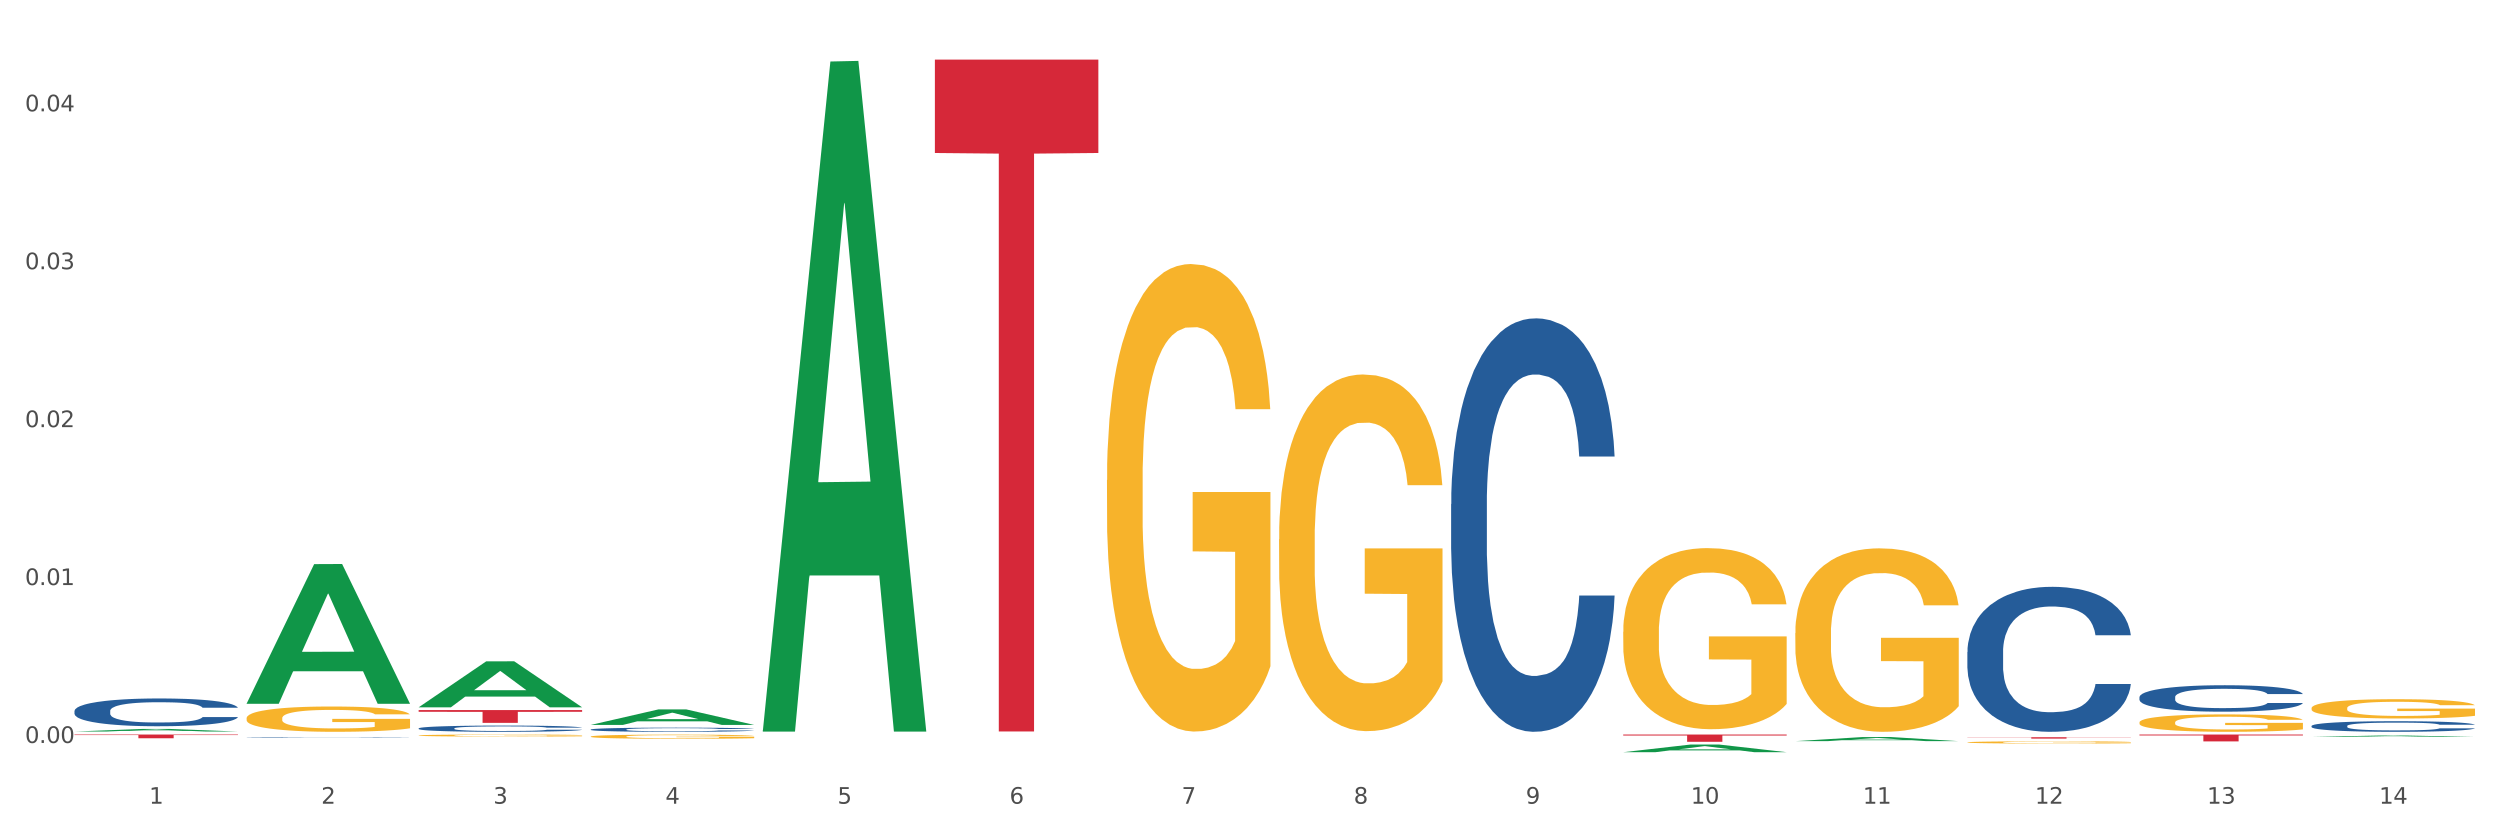 <?xml version="1.0" encoding="utf-8" standalone="no"?>
<!DOCTYPE svg PUBLIC "-//W3C//DTD SVG 1.1//EN"
  "http://www.w3.org/Graphics/SVG/1.1/DTD/svg11.dtd">
<svg xmlns:xlink="http://www.w3.org/1999/xlink" width="1080pt" height="360pt" viewBox="0 0 1080 360" xmlns="http://www.w3.org/2000/svg" version="1.1">
 <rect x="0" y="0" width="1080" height="360" fill="#333333" stroke="none"/>
 <defs>
  <style type="text/css">*{stroke-linejoin: round; stroke-linecap: butt}</style>
 </defs>
 <g id="figure_1">
  <g id="patch_1">
   <path d="M 0 360 
L 1080 360 
L 1080 0 
L 0 0 
z
" style="fill: #ffffff; stroke: #ffffff; stroke-linejoin: miter"/>
  </g>
  <g id="axes_1">
   <g id="matplotlib.axis_1">
    <g id="xtick_1">
     <g id="text_1">
      <!-- 1 -->
      <g style="fill: #4d4d4d" transform="translate(64.432 347.204) scale(0.096 -0.096)">
       <defs>
        <path id="DejaVuSans-31" d="M 794 531 
L 1825 531 
L 1825 4091 
L 703 3866 
L 703 4441 
L 1819 4666 
L 2450 4666 
L 2450 531 
L 3481 531 
L 3481 0 
L 794 0 
L 794 531 
z
" transform="scale(0.016)"/>
       </defs>
       <use xlink:href="#DejaVuSans-31"/>
      </g>
     </g>
    </g>
    <g id="xtick_2">
     <g id="text_2">
      <!-- 2 -->
      <g style="fill: #4d4d4d" transform="translate(138.771 347.204) scale(0.096 -0.096)">
       <defs>
        <path id="DejaVuSans-32" d="M 1228 531 
L 3431 531 
L 3431 0 
L 469 0 
L 469 531 
Q 828 903 1448 1529 
Q 2069 2156 2228 2338 
Q 2531 2678 2651 2914 
Q 2772 3150 2772 3378 
Q 2772 3750 2511 3984 
Q 2250 4219 1831 4219 
Q 1534 4219 1204 4116 
Q 875 4013 500 3803 
L 500 4441 
Q 881 4594 1212 4672 
Q 1544 4750 1819 4750 
Q 2544 4750 2975 4387 
Q 3406 4025 3406 3419 
Q 3406 3131 3298 2873 
Q 3191 2616 2906 2266 
Q 2828 2175 2409 1742 
Q 1991 1309 1228 531 
z
" transform="scale(0.016)"/>
       </defs>
       <use xlink:href="#DejaVuSans-32"/>
      </g>
     </g>
    </g>
    <g id="xtick_3">
     <g id="text_3">
      <!-- 3 -->
      <g style="fill: #4d4d4d" transform="translate(213.109 347.204) scale(0.096 -0.096)">
       <defs>
        <path id="DejaVuSans-33" d="M 2597 2516 
Q 3050 2419 3304 2112 
Q 3559 1806 3559 1356 
Q 3559 666 3084 287 
Q 2609 -91 1734 -91 
Q 1441 -91 1130 -33 
Q 819 25 488 141 
L 488 750 
Q 750 597 1062 519 
Q 1375 441 1716 441 
Q 2309 441 2620 675 
Q 2931 909 2931 1356 
Q 2931 1769 2642 2001 
Q 2353 2234 1838 2234 
L 1294 2234 
L 1294 2753 
L 1863 2753 
Q 2328 2753 2575 2939 
Q 2822 3125 2822 3475 
Q 2822 3834 2567 4026 
Q 2313 4219 1838 4219 
Q 1578 4219 1281 4162 
Q 984 4106 628 3988 
L 628 4550 
Q 988 4650 1302 4700 
Q 1616 4750 1894 4750 
Q 2613 4750 3031 4423 
Q 3450 4097 3450 3541 
Q 3450 3153 3228 2886 
Q 3006 2619 2597 2516 
z
" transform="scale(0.016)"/>
       </defs>
       <use xlink:href="#DejaVuSans-33"/>
      </g>
     </g>
    </g>
    <g id="xtick_4">
     <g id="text_4">
      <!-- 4 -->
      <g style="fill: #4d4d4d" transform="translate(287.448 347.204) scale(0.096 -0.096)">
       <defs>
        <path id="DejaVuSans-34" d="M 2419 4116 
L 825 1625 
L 2419 1625 
L 2419 4116 
z
M 2253 4666 
L 3047 4666 
L 3047 1625 
L 3713 1625 
L 3713 1100 
L 3047 1100 
L 3047 0 
L 2419 0 
L 2419 1100 
L 313 1100 
L 313 1709 
L 2253 4666 
z
" transform="scale(0.016)"/>
       </defs>
       <use xlink:href="#DejaVuSans-34"/>
      </g>
     </g>
    </g>
    <g id="xtick_5">
     <g id="text_5">
      <!-- 5 -->
      <g style="fill: #4d4d4d" transform="translate(361.787 347.204) scale(0.096 -0.096)">
       <defs>
        <path id="DejaVuSans-35" d="M 691 4666 
L 3169 4666 
L 3169 4134 
L 1269 4134 
L 1269 2991 
Q 1406 3038 1543 3061 
Q 1681 3084 1819 3084 
Q 2600 3084 3056 2656 
Q 3513 2228 3513 1497 
Q 3513 744 3044 326 
Q 2575 -91 1722 -91 
Q 1428 -91 1123 -41 
Q 819 9 494 109 
L 494 744 
Q 775 591 1075 516 
Q 1375 441 1709 441 
Q 2250 441 2565 725 
Q 2881 1009 2881 1497 
Q 2881 1984 2565 2268 
Q 2250 2553 1709 2553 
Q 1456 2553 1204 2497 
Q 953 2441 691 2322 
L 691 4666 
z
" transform="scale(0.016)"/>
       </defs>
       <use xlink:href="#DejaVuSans-35"/>
      </g>
     </g>
    </g>
    <g id="xtick_6">
     <g id="text_6">
      <!-- 6 -->
      <g style="fill: #4d4d4d" transform="translate(436.125 347.204) scale(0.096 -0.096)">
       <defs>
        <path id="DejaVuSans-36" d="M 2113 2584 
Q 1688 2584 1439 2293 
Q 1191 2003 1191 1497 
Q 1191 994 1439 701 
Q 1688 409 2113 409 
Q 2538 409 2786 701 
Q 3034 994 3034 1497 
Q 3034 2003 2786 2293 
Q 2538 2584 2113 2584 
z
M 3366 4563 
L 3366 3988 
Q 3128 4100 2886 4159 
Q 2644 4219 2406 4219 
Q 1781 4219 1451 3797 
Q 1122 3375 1075 2522 
Q 1259 2794 1537 2939 
Q 1816 3084 2150 3084 
Q 2853 3084 3261 2657 
Q 3669 2231 3669 1497 
Q 3669 778 3244 343 
Q 2819 -91 2113 -91 
Q 1303 -91 875 529 
Q 447 1150 447 2328 
Q 447 3434 972 4092 
Q 1497 4750 2381 4750 
Q 2619 4750 2861 4703 
Q 3103 4656 3366 4563 
z
" transform="scale(0.016)"/>
       </defs>
       <use xlink:href="#DejaVuSans-36"/>
      </g>
     </g>
    </g>
    <g id="xtick_7">
     <g id="text_7">
      <!-- 7 -->
      <g style="fill: #4d4d4d" transform="translate(510.464 347.204) scale(0.096 -0.096)">
       <defs>
        <path id="DejaVuSans-37" d="M 525 4666 
L 3525 4666 
L 3525 4397 
L 1831 0 
L 1172 0 
L 2766 4134 
L 525 4134 
L 525 4666 
z
" transform="scale(0.016)"/>
       </defs>
       <use xlink:href="#DejaVuSans-37"/>
      </g>
     </g>
    </g>
    <g id="xtick_8">
     <g id="text_8">
      <!-- 8 -->
      <g style="fill: #4d4d4d" transform="translate(584.803 347.204) scale(0.096 -0.096)">
       <defs>
        <path id="DejaVuSans-38" d="M 2034 2216 
Q 1584 2216 1326 1975 
Q 1069 1734 1069 1313 
Q 1069 891 1326 650 
Q 1584 409 2034 409 
Q 2484 409 2743 651 
Q 3003 894 3003 1313 
Q 3003 1734 2745 1975 
Q 2488 2216 2034 2216 
z
M 1403 2484 
Q 997 2584 770 2862 
Q 544 3141 544 3541 
Q 544 4100 942 4425 
Q 1341 4750 2034 4750 
Q 2731 4750 3128 4425 
Q 3525 4100 3525 3541 
Q 3525 3141 3298 2862 
Q 3072 2584 2669 2484 
Q 3125 2378 3379 2068 
Q 3634 1759 3634 1313 
Q 3634 634 3220 271 
Q 2806 -91 2034 -91 
Q 1263 -91 848 271 
Q 434 634 434 1313 
Q 434 1759 690 2068 
Q 947 2378 1403 2484 
z
M 1172 3481 
Q 1172 3119 1398 2916 
Q 1625 2713 2034 2713 
Q 2441 2713 2670 2916 
Q 2900 3119 2900 3481 
Q 2900 3844 2670 4047 
Q 2441 4250 2034 4250 
Q 1625 4250 1398 4047 
Q 1172 3844 1172 3481 
z
" transform="scale(0.016)"/>
       </defs>
       <use xlink:href="#DejaVuSans-38"/>
      </g>
     </g>
    </g>
    <g id="xtick_9">
     <g id="text_9">
      <!-- 9 -->
      <g style="fill: #4d4d4d" transform="translate(659.142 347.204) scale(0.096 -0.096)">
       <defs>
        <path id="DejaVuSans-39" d="M 703 97 
L 703 672 
Q 941 559 1184 500 
Q 1428 441 1663 441 
Q 2288 441 2617 861 
Q 2947 1281 2994 2138 
Q 2813 1869 2534 1725 
Q 2256 1581 1919 1581 
Q 1219 1581 811 2004 
Q 403 2428 403 3163 
Q 403 3881 828 4315 
Q 1253 4750 1959 4750 
Q 2769 4750 3195 4129 
Q 3622 3509 3622 2328 
Q 3622 1225 3098 567 
Q 2575 -91 1691 -91 
Q 1453 -91 1209 -44 
Q 966 3 703 97 
z
M 1959 2075 
Q 2384 2075 2632 2365 
Q 2881 2656 2881 3163 
Q 2881 3666 2632 3958 
Q 2384 4250 1959 4250 
Q 1534 4250 1286 3958 
Q 1038 3666 1038 3163 
Q 1038 2656 1286 2365 
Q 1534 2075 1959 2075 
z
" transform="scale(0.016)"/>
       </defs>
       <use xlink:href="#DejaVuSans-39"/>
      </g>
     </g>
    </g>
    <g id="xtick_10">
     <g id="text_10">
      <!-- 10 -->
      <g style="fill: #4d4d4d" transform="translate(730.426 347.204) scale(0.096 -0.096)">
       <defs>
        <path id="DejaVuSans-30" d="M 2034 4250 
Q 1547 4250 1301 3770 
Q 1056 3291 1056 2328 
Q 1056 1369 1301 889 
Q 1547 409 2034 409 
Q 2525 409 2770 889 
Q 3016 1369 3016 2328 
Q 3016 3291 2770 3770 
Q 2525 4250 2034 4250 
z
M 2034 4750 
Q 2819 4750 3233 4129 
Q 3647 3509 3647 2328 
Q 3647 1150 3233 529 
Q 2819 -91 2034 -91 
Q 1250 -91 836 529 
Q 422 1150 422 2328 
Q 422 3509 836 4129 
Q 1250 4750 2034 4750 
z
" transform="scale(0.016)"/>
       </defs>
       <use xlink:href="#DejaVuSans-31"/>
       <use xlink:href="#DejaVuSans-30" transform="translate(63.623 0)"/>
      </g>
     </g>
    </g>
    <g id="xtick_11">
     <g id="text_11">
      <!-- 11 -->
      <g style="fill: #4d4d4d" transform="translate(804.765 347.204) scale(0.096 -0.096)">
       <use xlink:href="#DejaVuSans-31"/>
       <use xlink:href="#DejaVuSans-31" transform="translate(63.623 0)"/>
      </g>
     </g>
    </g>
    <g id="xtick_12">
     <g id="text_12">
      <!-- 12 -->
      <g style="fill: #4d4d4d" transform="translate(879.104 347.204) scale(0.096 -0.096)">
       <use xlink:href="#DejaVuSans-31"/>
       <use xlink:href="#DejaVuSans-32" transform="translate(63.623 0)"/>
      </g>
     </g>
    </g>
    <g id="xtick_13">
     <g id="text_13">
      <!-- 13 -->
      <g style="fill: #4d4d4d" transform="translate(953.442 347.204) scale(0.096 -0.096)">
       <use xlink:href="#DejaVuSans-31"/>
       <use xlink:href="#DejaVuSans-33" transform="translate(63.623 0)"/>
      </g>
     </g>
    </g>
    <g id="xtick_14">
     <g id="text_14">
      <!-- 14 -->
      <g style="fill: #4d4d4d" transform="translate(1027.781 347.204) scale(0.096 -0.096)">
       <use xlink:href="#DejaVuSans-31"/>
       <use xlink:href="#DejaVuSans-34" transform="translate(63.623 0)"/>
      </g>
     </g>
    </g>
    <g id="xtick_15"/>
    <g id="xtick_16"/>
    <g id="xtick_17"/>
    <g id="xtick_18"/>
    <g id="xtick_19"/>
    <g id="xtick_20"/>
    <g id="xtick_21"/>
    <g id="xtick_22"/>
    <g id="xtick_23"/>
    <g id="xtick_24"/>
    <g id="xtick_25"/>
    <g id="xtick_26"/>
    <g id="xtick_27"/>
   </g>
   <g id="matplotlib.axis_2">
    <g id="ytick_1">
     <g id="text_15">
      <!-- 0.00 -->
      <g style="fill: #4d4d4d" transform="translate(10.8 320.958) scale(0.096 -0.096)">
       <defs>
        <path id="DejaVuSans-2e" d="M 684 794 
L 1344 794 
L 1344 0 
L 684 0 
L 684 794 
z
" transform="scale(0.016)"/>
       </defs>
       <use xlink:href="#DejaVuSans-30"/>
       <use xlink:href="#DejaVuSans-2e" transform="translate(63.623 0)"/>
       <use xlink:href="#DejaVuSans-30" transform="translate(95.41 0)"/>
       <use xlink:href="#DejaVuSans-30" transform="translate(159.033 0)"/>
      </g>
     </g>
    </g>
    <g id="ytick_2">
     <g id="text_16">
      <!-- 0.01 -->
      <g style="fill: #4d4d4d" transform="translate(10.8 252.742) scale(0.096 -0.096)">
       <use xlink:href="#DejaVuSans-30"/>
       <use xlink:href="#DejaVuSans-2e" transform="translate(63.623 0)"/>
       <use xlink:href="#DejaVuSans-30" transform="translate(95.41 0)"/>
       <use xlink:href="#DejaVuSans-31" transform="translate(159.033 0)"/>
      </g>
     </g>
    </g>
    <g id="ytick_3">
     <g id="text_17">
      <!-- 0.02 -->
      <g style="fill: #4d4d4d" transform="translate(10.8 184.526) scale(0.096 -0.096)">
       <use xlink:href="#DejaVuSans-30"/>
       <use xlink:href="#DejaVuSans-2e" transform="translate(63.623 0)"/>
       <use xlink:href="#DejaVuSans-30" transform="translate(95.41 0)"/>
       <use xlink:href="#DejaVuSans-32" transform="translate(159.033 0)"/>
      </g>
     </g>
    </g>
    <g id="ytick_4">
     <g id="text_18">
      <!-- 0.03 -->
      <g style="fill: #4d4d4d" transform="translate(10.8 116.31) scale(0.096 -0.096)">
       <use xlink:href="#DejaVuSans-30"/>
       <use xlink:href="#DejaVuSans-2e" transform="translate(63.623 0)"/>
       <use xlink:href="#DejaVuSans-30" transform="translate(95.41 0)"/>
       <use xlink:href="#DejaVuSans-33" transform="translate(159.033 0)"/>
      </g>
     </g>
    </g>
    <g id="ytick_5">
     <g id="text_19">
      <!-- 0.04 -->
      <g style="fill: #4d4d4d" transform="translate(10.8 48.094) scale(0.096 -0.096)">
       <use xlink:href="#DejaVuSans-30"/>
       <use xlink:href="#DejaVuSans-2e" transform="translate(63.623 0)"/>
       <use xlink:href="#DejaVuSans-30" transform="translate(95.41 0)"/>
       <use xlink:href="#DejaVuSans-34" transform="translate(159.033 0)"/>
      </g>
     </g>
    </g>
    <g id="ytick_6"/>
    <g id="ytick_7"/>
    <g id="ytick_8"/>
    <g id="ytick_9"/>
   </g>
   <g id="PolyCollection_1">
    <path d="M 32.175 316.022 
L 32.248 316.021 
L 61.37 314.905 
L 73.456 314.904 
L 102.797 316.024 
L 88.818 316.024 
L 82.484 315.763 
L 52.415 315.763 
L 52.197 315.767 
L 46.081 316.024 
L 32.175 316.024 
L 32.175 316.022 
L 56.201 315.608 
L 78.698 315.607 
L 67.559 315.143 
L 67.413 315.141 
L 67.267 315.144 
L 56.128 315.607 
L 56.201 315.608 
L 32.175 316.022 
z
" clip-path="url(#pd11552193f)" style="fill: #109648"/>
    <path d="M 106.514 303.93 
L 106.587 303.873 
L 135.709 243.701 
L 147.795 243.645 
L 177.135 304.044 
L 163.157 304.044 
L 156.823 289.979 
L 126.754 289.979 
L 126.535 290.206 
L 120.42 304.044 
L 106.514 304.044 
L 106.514 303.93 
L 130.54 281.585 
L 153.037 281.529 
L 141.897 256.518 
L 141.752 256.405 
L 141.606 256.575 
L 130.467 281.529 
L 130.54 281.585 
L 106.514 303.93 
z
" clip-path="url(#pd11552193f)" style="fill: #109648"/>
    <path d="M 180.852 305.536 
L 180.925 305.518 
L 210.048 285.695 
L 222.133 285.677 
L 251.474 305.574 
L 237.495 305.574 
L 231.161 300.94 
L 201.092 300.94 
L 200.874 301.015 
L 194.758 305.574 
L 180.852 305.574 
L 180.852 305.536 
L 204.878 298.175 
L 227.375 298.157 
L 216.236 289.918 
L 216.09 289.88 
L 215.945 289.936 
L 204.806 298.157 
L 204.878 298.175 
L 180.852 305.536 
z
" clip-path="url(#pd11552193f)" style="fill: #109648"/>
    <path d="M 255.191 313.159 
L 255.264 313.153 
L 284.386 306.473 
L 296.472 306.466 
L 325.813 313.171 
L 311.834 313.171 
L 305.5 311.61 
L 275.431 311.61 
L 275.213 311.635 
L 269.097 313.171 
L 255.191 313.171 
L 255.191 313.159 
L 279.217 310.678 
L 301.714 310.672 
L 290.575 307.896 
L 290.429 307.883 
L 290.284 307.902 
L 279.144 310.672 
L 279.217 310.678 
L 255.191 313.159 
z
" clip-path="url(#pd11552193f)" style="fill: #109648"/>
    <path d="M 329.53 315.518 
L 329.603 315.246 
L 358.725 26.571 
L 370.811 26.299 
L 400.152 316.062 
L 386.173 316.062 
L 379.839 248.587 
L 349.77 248.587 
L 349.551 249.675 
L 343.436 316.062 
L 329.53 316.062 
L 329.53 315.518 
L 353.556 208.319 
L 376.053 208.047 
L 364.914 88.061 
L 364.768 87.517 
L 364.622 88.333 
L 353.483 208.047 
L 353.556 208.319 
L 329.53 315.518 
z
" clip-path="url(#pd11552193f)" style="fill: #109648"/>
    <path d="M 32.175 317.311 
L 102.797 317.311 
L 102.797 317.537 
L 75.017 317.539 
L 75.017 318.938 
L 59.788 318.938 
L 59.788 317.539 
L 32.175 317.537 
L 32.175 317.313 
L 32.175 317.311 
z
" clip-path="url(#pd11552193f)" style="fill: #d62839"/>
    <path d="M 924.24 317.311 
L 994.861 317.311 
L 994.861 317.724 
L 967.081 317.727 
L 967.081 320.283 
L 951.852 320.283 
L 951.852 317.727 
L 924.24 317.724 
L 924.24 317.314 
L 924.24 317.311 
z
" clip-path="url(#pd11552193f)" style="fill: #d62839"/>
    <path d="M 849.901 318.482 
L 920.523 318.482 
L 920.523 318.565 
L 892.742 318.565 
L 892.742 319.078 
L 877.514 319.078 
L 877.514 318.565 
L 849.901 318.565 
L 849.901 318.482 
L 849.901 318.482 
z
" clip-path="url(#pd11552193f)" style="fill: #d62839"/>
    <path d="M 180.852 306.74 
L 251.474 306.74 
L 251.474 307.51 
L 223.694 307.515 
L 223.694 312.279 
L 208.465 312.279 
L 208.465 307.515 
L 180.852 307.51 
L 180.852 306.745 
L 180.852 306.74 
z
" clip-path="url(#pd11552193f)" style="fill: #d62839"/>
    <path d="M 403.869 25.759 
L 474.49 25.759 
L 474.49 66.091 
L 446.71 66.364 
L 446.71 315.983 
L 431.481 315.983 
L 431.481 66.364 
L 403.869 66.091 
L 403.869 26.032 
L 403.869 25.759 
z
" clip-path="url(#pd11552193f)" style="fill: #d62839"/>
    <path d="M 701.223 317.311 
L 771.845 317.311 
L 771.845 317.748 
L 744.065 317.751 
L 744.065 320.458 
L 728.836 320.458 
L 728.836 317.751 
L 701.223 317.748 
L 701.223 317.314 
L 701.223 317.311 
z
" clip-path="url(#pd11552193f)" style="fill: #d62839"/>
    <path d="M 255.191 315.15 
L 255.275 315.148 
L 255.275 315.102 
L 255.525 315.039 
L 256.443 314.924 
L 257.612 314.836 
L 259.615 314.734 
L 260.701 314.691 
L 262.12 314.643 
L 265.041 314.565 
L 268.381 314.499 
L 270.718 314.463 
L 272.471 314.44 
L 276.394 314.399 
L 278.648 314.381 
L 280.986 314.366 
L 282.989 314.356 
L 286.328 314.344 
L 288.999 314.339 
L 292.088 314.338 
L 294.676 314.339 
L 298.098 314.346 
L 303.107 314.366 
L 305.027 314.377 
L 307.615 314.397 
L 310.286 314.424 
L 312.457 314.45 
L 314.961 314.488 
L 317.549 314.537 
L 320.053 314.6 
L 321.806 314.658 
L 323.225 314.719 
L 324.477 314.793 
L 325.396 314.874 
L 325.813 314.942 
L 310.537 314.942 
L 310.119 314.881 
L 309.284 314.815 
L 308.45 314.77 
L 307.531 314.734 
L 306.112 314.693 
L 304.86 314.666 
L 302.773 314.635 
L 300.853 314.615 
L 299.267 314.603 
L 297.347 314.594 
L 293.257 314.584 
L 290.335 314.584 
L 288.499 314.587 
L 286.245 314.595 
L 284.325 314.607 
L 282.071 314.627 
L 280.318 314.648 
L 278.565 314.676 
L 277.563 314.696 
L 276.06 314.732 
L 275.059 314.762 
L 273.723 314.813 
L 272.972 314.849 
L 271.636 314.943 
L 271.052 315.013 
L 270.801 315.061 
L 270.634 315.113 
L 270.634 315.371 
L 271.135 315.486 
L 271.553 315.536 
L 272.22 315.592 
L 273.473 315.665 
L 275.309 315.736 
L 277.229 315.787 
L 278.815 315.818 
L 280.318 315.841 
L 281.82 315.859 
L 283.657 315.876 
L 285.159 315.886 
L 287.413 315.896 
L 290.085 315.901 
L 292.172 315.901 
L 296.429 315.892 
L 298.349 315.884 
L 300.185 315.873 
L 302.189 315.854 
L 303.775 315.835 
L 304.693 315.82 
L 306.196 315.788 
L 307.364 315.755 
L 308.366 315.717 
L 309.034 315.684 
L 309.785 315.635 
L 310.37 315.579 
L 310.537 315.549 
L 325.813 315.549 
L 325.479 315.609 
L 324.895 315.666 
L 323.726 315.744 
L 322.808 315.788 
L 321.389 315.843 
L 319.886 315.889 
L 317.799 315.94 
L 315.879 315.978 
L 313.876 316.011 
L 311.705 316.041 
L 307.782 316.082 
L 306.363 316.094 
L 303.358 316.114 
L 301.02 316.125 
L 297.598 316.137 
L 294.092 316.143 
L 290.419 316.145 
L 287.163 316.142 
L 283.573 316.132 
L 281.32 316.122 
L 278.815 316.107 
L 275.893 316.084 
L 273.139 316.056 
L 270.551 316.023 
L 268.13 315.985 
L 265.876 315.942 
L 262.955 315.871 
L 260.784 315.802 
L 259.198 315.737 
L 258.113 315.683 
L 257.028 315.614 
L 256.443 315.566 
L 255.525 315.45 
L 255.191 315.343 
L 255.191 315.15 
z
" clip-path="url(#pd11552193f)" style="fill: #255c99"/>
    <path d="M 849.901 281.649 
L 849.984 281.592 
L 849.984 279.99 
L 850.235 277.817 
L 851.153 273.812 
L 852.322 270.78 
L 854.325 267.233 
L 855.41 265.746 
L 856.829 264.087 
L 859.751 261.398 
L 863.09 259.11 
L 865.428 257.851 
L 867.181 257.051 
L 871.104 255.62 
L 873.358 254.991 
L 875.695 254.476 
L 877.699 254.133 
L 881.038 253.733 
L 883.709 253.561 
L 886.798 253.504 
L 889.386 253.561 
L 892.808 253.79 
L 897.817 254.476 
L 899.737 254.877 
L 902.325 255.563 
L 904.996 256.478 
L 907.166 257.394 
L 909.671 258.71 
L 912.258 260.426 
L 914.763 262.6 
L 916.516 264.602 
L 917.935 266.718 
L 919.187 269.293 
L 920.105 272.096 
L 920.523 274.441 
L 905.246 274.441 
L 904.829 272.325 
L 903.994 270.036 
L 903.159 268.492 
L 902.241 267.233 
L 900.822 265.803 
L 899.57 264.888 
L 897.483 263.801 
L 895.563 263.114 
L 893.977 262.714 
L 892.057 262.371 
L 887.966 262.028 
L 885.045 262.028 
L 883.208 262.142 
L 880.954 262.428 
L 879.034 262.828 
L 876.78 263.515 
L 875.027 264.259 
L 873.274 265.231 
L 872.273 265.918 
L 870.77 267.176 
L 869.768 268.206 
L 868.433 269.979 
L 867.681 271.238 
L 866.346 274.499 
L 865.761 276.901 
L 865.511 278.56 
L 865.344 280.391 
L 865.344 289.315 
L 865.845 293.32 
L 866.262 295.036 
L 866.93 296.981 
L 868.182 299.498 
L 870.019 301.958 
L 871.939 303.731 
L 873.525 304.818 
L 875.027 305.619 
L 876.53 306.248 
L 878.367 306.82 
L 879.869 307.164 
L 882.123 307.507 
L 884.794 307.678 
L 886.881 307.678 
L 891.139 307.392 
L 893.059 307.106 
L 894.895 306.706 
L 896.899 306.077 
L 898.485 305.39 
L 899.403 304.875 
L 900.905 303.788 
L 902.074 302.644 
L 903.076 301.328 
L 903.744 300.184 
L 904.495 298.468 
L 905.079 296.523 
L 905.246 295.493 
L 920.523 295.493 
L 920.189 297.553 
L 919.604 299.555 
L 918.436 302.244 
L 917.517 303.788 
L 916.098 305.676 
L 914.596 307.278 
L 912.509 309.051 
L 910.589 310.367 
L 908.585 311.511 
L 906.415 312.541 
L 902.491 313.971 
L 901.072 314.372 
L 898.067 315.058 
L 895.73 315.459 
L 892.307 315.859 
L 888.801 316.088 
L 885.128 316.145 
L 881.873 316.031 
L 878.283 315.687 
L 876.029 315.344 
L 873.525 314.829 
L 870.603 314.028 
L 867.848 313.056 
L 865.261 311.912 
L 862.84 310.596 
L 860.586 309.109 
L 857.664 306.649 
L 855.494 304.246 
L 853.908 302.015 
L 852.823 300.127 
L 851.737 297.724 
L 851.153 296.065 
L 850.235 292.061 
L 849.901 288.343 
L 849.901 281.649 
z
" clip-path="url(#pd11552193f)" style="fill: #255c99"/>
    <path d="M 998.578 305.906 
L 998.662 305.898 
L 998.662 305.624 
L 998.828 305.388 
L 999.662 304.817 
L 1000.913 304.345 
L 1001.83 304.094 
L 1002.747 303.888 
L 1003.831 303.683 
L 1005.165 303.469 
L 1007.583 303.157 
L 1009.084 302.997 
L 1010.918 302.83 
L 1014.253 302.586 
L 1016.671 302.449 
L 1019.173 302.335 
L 1023.258 302.198 
L 1025.926 302.137 
L 1028.761 302.091 
L 1032.18 302.061 
L 1034.765 302.053 
L 1040.434 302.076 
L 1045.27 302.144 
L 1047.605 302.198 
L 1050.607 302.289 
L 1052.191 302.35 
L 1054.775 302.472 
L 1057.444 302.632 
L 1059.278 302.769 
L 1062.029 303.028 
L 1064.114 303.287 
L 1066.032 303.606 
L 1067.032 303.827 
L 1067.783 304.033 
L 1068.45 304.269 
L 1069.117 304.642 
L 1054.108 304.642 
L 1053.525 304.376 
L 1052.608 304.124 
L 1051.274 303.881 
L 1050.106 303.728 
L 1048.105 303.538 
L 1046.271 303.416 
L 1044.353 303.325 
L 1042.019 303.249 
L 1040.184 303.21 
L 1037.599 303.18 
L 1032.513 303.188 
L 1029.095 303.249 
L 1026.76 303.325 
L 1025.259 303.393 
L 1023.925 303.469 
L 1022.425 303.576 
L 1020.674 303.736 
L 1019.423 303.881 
L 1018.172 304.063 
L 1017.172 304.246 
L 1016.255 304.459 
L 1015.504 304.688 
L 1014.92 304.924 
L 1014.42 305.213 
L 1014.003 305.693 
L 1014.003 306.736 
L 1014.17 306.972 
L 1014.587 307.284 
L 1015.087 307.52 
L 1015.921 307.802 
L 1016.671 307.992 
L 1018.089 308.267 
L 1019.673 308.495 
L 1020.924 308.64 
L 1022.174 308.761 
L 1024.342 308.929 
L 1026.76 309.066 
L 1028.845 309.15 
L 1031.68 309.226 
L 1033.597 309.256 
L 1035.265 309.272 
L 1039.35 309.272 
L 1042.269 309.249 
L 1045.52 309.196 
L 1048.022 309.127 
L 1050.106 309.043 
L 1052.441 308.906 
L 1053.942 308.777 
L 1053.942 307.185 
L 1035.598 307.178 
L 1035.598 306.119 
L 1069.2 306.119 
L 1069.2 309.226 
L 1067.783 309.386 
L 1066.198 309.531 
L 1064.531 309.66 
L 1062.029 309.82 
L 1059.028 309.972 
L 1056.36 310.079 
L 1053.525 310.17 
L 1050.19 310.254 
L 1045.854 310.33 
L 1043.186 310.361 
L 1039.851 310.383 
L 1035.932 310.391 
L 1032.513 310.376 
L 1029.178 310.338 
L 1025.676 310.269 
L 1022.258 310.17 
L 1019.673 310.071 
L 1017.088 309.949 
L 1014.337 309.789 
L 1012.169 309.637 
L 1010.501 309.5 
L 1008.667 309.325 
L 1006.666 309.097 
L 1005.165 308.891 
L 1003.831 308.678 
L 1002.414 308.404 
L 1001.413 308.168 
L 1000.413 307.871 
L 999.829 307.65 
L 999.162 307.307 
L 998.662 306.827 
L 998.578 305.906 
z
" clip-path="url(#pd11552193f)" style="fill: #f7b32b"/>
    <path d="M 478.207 207.386 
L 478.291 207.202 
L 478.291 200.561 
L 478.457 194.842 
L 479.291 181.008 
L 480.542 169.571 
L 481.459 163.483 
L 482.376 158.503 
L 483.46 153.522 
L 484.794 148.357 
L 487.212 140.794 
L 488.713 136.921 
L 490.547 132.862 
L 493.882 126.96 
L 496.3 123.639 
L 498.802 120.872 
L 502.887 117.552 
L 505.555 116.076 
L 508.39 114.969 
L 511.809 114.232 
L 514.394 114.047 
L 520.063 114.6 
L 524.899 116.261 
L 527.234 117.552 
L 530.236 119.765 
L 531.82 121.241 
L 534.405 124.193 
L 537.073 128.066 
L 538.907 131.387 
L 541.658 137.658 
L 543.743 143.93 
L 545.661 151.678 
L 546.661 157.027 
L 547.412 162.008 
L 548.079 167.726 
L 548.746 176.765 
L 533.737 176.765 
L 533.154 170.309 
L 532.237 164.221 
L 530.903 158.318 
L 529.735 154.629 
L 527.734 150.018 
L 525.9 147.066 
L 523.982 144.853 
L 521.648 143.008 
L 519.813 142.086 
L 517.228 141.348 
L 512.142 141.532 
L 508.724 143.008 
L 506.389 144.853 
L 504.888 146.513 
L 503.554 148.357 
L 502.054 150.94 
L 500.303 154.814 
L 499.052 158.318 
L 497.801 162.746 
L 496.801 167.173 
L 495.884 172.338 
L 495.133 177.872 
L 494.549 183.59 
L 494.049 190.6 
L 493.632 202.221 
L 493.632 227.493 
L 493.799 233.211 
L 494.216 240.774 
L 494.716 246.492 
L 495.55 253.318 
L 496.3 257.929 
L 497.718 264.57 
L 499.302 270.104 
L 500.553 273.609 
L 501.803 276.56 
L 503.971 280.618 
L 506.389 283.939 
L 508.474 285.968 
L 511.309 287.812 
L 513.226 288.55 
L 514.894 288.919 
L 518.979 288.919 
L 521.898 288.366 
L 525.149 287.075 
L 527.651 285.414 
L 529.735 283.385 
L 532.07 280.065 
L 533.571 276.929 
L 533.571 238.376 
L 515.227 238.192 
L 515.227 212.551 
L 548.829 212.551 
L 548.829 287.812 
L 547.412 291.686 
L 545.827 295.191 
L 544.16 298.327 
L 541.658 302.201 
L 538.657 305.89 
L 535.989 308.472 
L 533.154 310.686 
L 529.819 312.715 
L 525.483 314.56 
L 522.815 315.298 
L 519.48 315.851 
L 515.561 316.036 
L 512.142 315.667 
L 508.807 314.744 
L 505.305 313.084 
L 501.887 310.686 
L 499.302 308.288 
L 496.717 305.337 
L 493.966 301.463 
L 491.798 297.774 
L 490.13 294.453 
L 488.296 290.211 
L 486.295 284.677 
L 484.794 279.696 
L 483.46 274.531 
L 482.043 267.89 
L 481.042 262.172 
L 480.042 254.978 
L 479.458 249.628 
L 478.791 241.327 
L 478.291 229.706 
L 478.207 207.386 
z
" clip-path="url(#pd11552193f)" style="fill: #f7b32b"/>
    <path d="M 849.901 320.696 
L 849.984 320.695 
L 849.984 320.663 
L 850.151 320.635 
L 850.985 320.568 
L 852.235 320.513 
L 853.153 320.483 
L 854.07 320.459 
L 855.154 320.435 
L 856.488 320.41 
L 858.906 320.374 
L 860.407 320.355 
L 862.241 320.335 
L 865.576 320.307 
L 867.994 320.291 
L 870.495 320.277 
L 874.581 320.261 
L 877.249 320.254 
L 880.084 320.249 
L 883.502 320.245 
L 886.087 320.244 
L 891.757 320.247 
L 896.593 320.255 
L 898.927 320.261 
L 901.929 320.272 
L 903.513 320.279 
L 906.098 320.293 
L 908.766 320.312 
L 910.601 320.328 
L 913.352 320.359 
L 915.436 320.389 
L 917.354 320.426 
L 918.355 320.452 
L 919.105 320.476 
L 919.772 320.504 
L 920.439 320.548 
L 905.431 320.548 
L 904.847 320.516 
L 903.93 320.487 
L 902.596 320.458 
L 901.429 320.441 
L 899.428 320.418 
L 897.593 320.404 
L 895.676 320.393 
L 893.341 320.384 
L 891.507 320.38 
L 888.922 320.376 
L 883.836 320.377 
L 880.417 320.384 
L 878.083 320.393 
L 876.582 320.401 
L 875.248 320.41 
L 873.747 320.423 
L 871.996 320.441 
L 870.745 320.458 
L 869.495 320.48 
L 868.494 320.501 
L 867.577 320.526 
L 866.827 320.553 
L 866.243 320.581 
L 865.743 320.615 
L 865.326 320.671 
L 865.326 320.793 
L 865.493 320.821 
L 865.91 320.857 
L 866.41 320.885 
L 867.244 320.918 
L 867.994 320.94 
L 869.411 320.972 
L 870.996 320.999 
L 872.246 321.016 
L 873.497 321.03 
L 875.665 321.05 
L 878.083 321.066 
L 880.167 321.076 
L 883.002 321.085 
L 884.92 321.088 
L 886.587 321.09 
L 890.673 321.09 
L 893.591 321.087 
L 896.843 321.081 
L 899.344 321.073 
L 901.429 321.063 
L 903.763 321.047 
L 905.264 321.032 
L 905.264 320.846 
L 886.921 320.845 
L 886.921 320.721 
L 920.523 320.721 
L 920.523 321.085 
L 919.105 321.103 
L 917.521 321.12 
L 915.853 321.135 
L 913.352 321.154 
L 910.35 321.172 
L 907.682 321.185 
L 904.847 321.195 
L 901.512 321.205 
L 897.177 321.214 
L 894.508 321.218 
L 891.173 321.22 
L 887.254 321.221 
L 883.836 321.219 
L 880.501 321.215 
L 876.999 321.207 
L 873.58 321.195 
L 870.996 321.184 
L 868.411 321.169 
L 865.659 321.151 
L 863.492 321.133 
L 861.824 321.117 
L 859.99 321.096 
L 857.989 321.069 
L 856.488 321.045 
L 855.154 321.02 
L 853.736 320.988 
L 852.736 320.961 
L 851.735 320.926 
L 851.151 320.9 
L 850.484 320.86 
L 849.984 320.804 
L 849.901 320.696 
z
" clip-path="url(#pd11552193f)" style="fill: #f7b32b"/>
    <path d="M 626.885 217.783 
L 626.968 217.619 
L 626.968 213.052 
L 627.219 206.853 
L 628.137 195.435 
L 629.306 186.789 
L 631.309 176.676 
L 632.394 172.435 
L 633.813 167.704 
L 636.735 160.037 
L 640.074 153.513 
L 642.411 149.924 
L 644.164 147.64 
L 648.088 143.562 
L 650.342 141.768 
L 652.679 140.3 
L 654.683 139.321 
L 658.022 138.179 
L 660.693 137.69 
L 663.782 137.527 
L 666.369 137.69 
L 669.792 138.342 
L 674.801 140.3 
L 676.721 141.442 
L 679.308 143.399 
L 681.98 146.009 
L 684.15 148.619 
L 686.654 152.371 
L 689.242 157.264 
L 691.747 163.463 
L 693.5 169.172 
L 694.919 175.208 
L 696.171 182.548 
L 697.089 190.541 
L 697.506 197.229 
L 682.23 197.229 
L 681.813 191.194 
L 680.978 184.669 
L 680.143 180.265 
L 679.225 176.676 
L 677.806 172.598 
L 676.554 169.988 
L 674.467 166.889 
L 672.547 164.931 
L 670.961 163.789 
L 669.041 162.81 
L 664.95 161.832 
L 662.029 161.832 
L 660.192 162.158 
L 657.938 162.974 
L 656.018 164.115 
L 653.764 166.073 
L 652.011 168.194 
L 650.258 170.967 
L 649.257 172.924 
L 647.754 176.513 
L 646.752 179.449 
L 645.417 184.506 
L 644.665 188.094 
L 643.33 197.392 
L 642.745 204.243 
L 642.495 208.974 
L 642.328 214.194 
L 642.328 239.641 
L 642.829 251.059 
L 643.246 255.953 
L 643.914 261.499 
L 645.166 268.677 
L 647.003 275.691 
L 648.923 280.748 
L 650.509 283.847 
L 652.011 286.131 
L 653.514 287.925 
L 655.35 289.556 
L 656.853 290.535 
L 659.107 291.514 
L 661.778 292.003 
L 663.865 292.003 
L 668.122 291.187 
L 670.042 290.372 
L 671.879 289.23 
L 673.882 287.436 
L 675.468 285.478 
L 676.387 284.01 
L 677.889 280.911 
L 679.058 277.648 
L 680.06 273.896 
L 680.728 270.634 
L 681.479 265.74 
L 682.063 260.194 
L 682.23 257.258 
L 697.506 257.258 
L 697.173 263.13 
L 696.588 268.84 
L 695.42 276.506 
L 694.501 280.911 
L 693.082 286.294 
L 691.58 290.861 
L 689.493 295.918 
L 687.573 299.67 
L 685.569 302.932 
L 683.399 305.868 
L 679.475 309.946 
L 678.056 311.088 
L 675.051 313.046 
L 672.714 314.188 
L 669.291 315.329 
L 665.785 315.982 
L 662.112 316.145 
L 658.856 315.819 
L 655.267 314.84 
L 653.013 313.861 
L 650.509 312.393 
L 647.587 310.109 
L 644.832 307.336 
L 642.244 304.074 
L 639.824 300.322 
L 637.57 296.081 
L 634.648 289.067 
L 632.478 282.216 
L 630.892 275.854 
L 629.806 270.471 
L 628.721 263.62 
L 628.137 258.889 
L 627.219 247.471 
L 626.885 236.868 
L 626.885 217.783 
z
" clip-path="url(#pd11552193f)" style="fill: #255c99"/>
    <path d="M 775.562 273.509 
L 775.645 273.436 
L 775.645 270.831 
L 775.812 268.586 
L 776.646 263.157 
L 777.897 258.669 
L 778.814 256.281 
L 779.731 254.326 
L 780.815 252.372 
L 782.149 250.345 
L 784.567 247.377 
L 786.068 245.857 
L 787.902 244.264 
L 791.237 241.948 
L 793.655 240.645 
L 796.157 239.559 
L 800.242 238.256 
L 802.91 237.677 
L 805.745 237.243 
L 809.164 236.953 
L 811.748 236.881 
L 817.418 237.098 
L 822.254 237.749 
L 824.589 238.256 
L 827.59 239.125 
L 829.175 239.704 
L 831.759 240.862 
L 834.427 242.382 
L 836.262 243.685 
L 839.013 246.146 
L 841.098 248.608 
L 843.015 251.648 
L 844.016 253.747 
L 844.766 255.702 
L 845.433 257.946 
L 846.1 261.493 
L 831.092 261.493 
L 830.509 258.959 
L 829.592 256.57 
L 828.257 254.254 
L 827.09 252.806 
L 825.089 250.996 
L 823.255 249.838 
L 821.337 248.97 
L 819.002 248.246 
L 817.168 247.884 
L 814.583 247.594 
L 809.497 247.667 
L 806.079 248.246 
L 803.744 248.97 
L 802.243 249.621 
L 800.909 250.345 
L 799.408 251.358 
L 797.657 252.878 
L 796.407 254.254 
L 795.156 255.991 
L 794.156 257.728 
L 793.238 259.755 
L 792.488 261.927 
L 791.904 264.171 
L 791.404 266.922 
L 790.987 271.482 
L 790.987 281.399 
L 791.154 283.643 
L 791.571 286.611 
L 792.071 288.855 
L 792.905 291.533 
L 793.655 293.343 
L 795.073 295.949 
L 796.657 298.121 
L 797.908 299.496 
L 799.158 300.654 
L 801.326 302.247 
L 803.744 303.55 
L 805.829 304.346 
L 808.663 305.07 
L 810.581 305.359 
L 812.249 305.504 
L 816.334 305.504 
L 819.253 305.287 
L 822.504 304.78 
L 825.006 304.129 
L 827.09 303.332 
L 829.425 302.029 
L 830.926 300.799 
L 830.926 285.67 
L 812.582 285.598 
L 812.582 275.536 
L 846.184 275.536 
L 846.184 305.07 
L 844.766 306.59 
L 843.182 307.965 
L 841.515 309.196 
L 839.013 310.716 
L 836.012 312.164 
L 833.344 313.177 
L 830.509 314.046 
L 827.174 314.842 
L 822.838 315.566 
L 820.17 315.855 
L 816.835 316.073 
L 812.916 316.145 
L 809.497 316 
L 806.162 315.638 
L 802.66 314.987 
L 799.242 314.046 
L 796.657 313.105 
L 794.072 311.947 
L 791.321 310.426 
L 789.153 308.979 
L 787.485 307.676 
L 785.651 306.011 
L 783.65 303.839 
L 782.149 301.885 
L 780.815 299.858 
L 779.398 297.252 
L 778.397 295.008 
L 777.396 292.185 
L 776.813 290.086 
L 776.146 286.828 
L 775.645 282.268 
L 775.562 273.509 
z
" clip-path="url(#pd11552193f)" style="fill: #f7b32b"/>
    <path d="M 552.546 232.976 
L 552.629 232.836 
L 552.629 227.769 
L 552.796 223.407 
L 553.63 212.853 
L 554.881 204.128 
L 555.798 199.484 
L 556.715 195.684 
L 557.799 191.885 
L 559.133 187.944 
L 561.551 182.175 
L 563.052 179.22 
L 564.886 176.124 
L 568.221 171.62 
L 570.639 169.087 
L 573.141 166.977 
L 577.226 164.444 
L 579.894 163.318 
L 582.729 162.473 
L 586.148 161.91 
L 588.732 161.77 
L 594.402 162.192 
L 599.238 163.458 
L 601.573 164.444 
L 604.574 166.132 
L 606.158 167.258 
L 608.743 169.51 
L 611.411 172.465 
L 613.246 174.998 
L 615.997 179.782 
L 618.082 184.567 
L 619.999 190.478 
L 621 194.559 
L 621.75 198.358 
L 622.417 202.721 
L 623.084 209.616 
L 608.076 209.616 
L 607.493 204.691 
L 606.575 200.047 
L 605.241 195.544 
L 604.074 192.729 
L 602.073 189.211 
L 600.239 186.959 
L 598.321 185.271 
L 595.986 183.863 
L 594.152 183.16 
L 591.567 182.597 
L 586.481 182.738 
L 583.063 183.863 
L 580.728 185.271 
L 579.227 186.537 
L 577.893 187.944 
L 576.392 189.915 
L 574.641 192.87 
L 573.391 195.544 
L 572.14 198.921 
L 571.139 202.298 
L 570.222 206.239 
L 569.472 210.46 
L 568.888 214.823 
L 568.388 220.17 
L 567.971 229.036 
L 567.971 248.315 
L 568.138 252.678 
L 568.555 258.447 
L 569.055 262.81 
L 569.889 268.017 
L 570.639 271.535 
L 572.057 276.601 
L 573.641 280.823 
L 574.891 283.496 
L 576.142 285.748 
L 578.31 288.844 
L 580.728 291.377 
L 582.812 292.925 
L 585.647 294.332 
L 587.565 294.895 
L 589.233 295.176 
L 593.318 295.176 
L 596.236 294.754 
L 599.488 293.769 
L 601.99 292.503 
L 604.074 290.955 
L 606.409 288.422 
L 607.909 286.029 
L 607.909 256.618 
L 589.566 256.477 
L 589.566 236.917 
L 623.168 236.917 
L 623.168 294.332 
L 621.75 297.287 
L 620.166 299.961 
L 618.499 302.353 
L 615.997 305.309 
L 612.996 308.123 
L 610.327 310.093 
L 607.493 311.782 
L 604.157 313.33 
L 599.822 314.737 
L 597.154 315.3 
L 593.818 315.722 
L 589.9 315.863 
L 586.481 315.581 
L 583.146 314.878 
L 579.644 313.611 
L 576.226 311.782 
L 573.641 309.952 
L 571.056 307.701 
L 568.305 304.746 
L 566.137 301.931 
L 564.469 299.398 
L 562.635 296.161 
L 560.634 291.94 
L 559.133 288.14 
L 557.799 284.2 
L 556.381 279.134 
L 555.381 274.771 
L 554.38 269.283 
L 553.797 265.202 
L 553.13 258.87 
L 552.629 250.004 
L 552.546 232.976 
z
" clip-path="url(#pd11552193f)" style="fill: #f7b32b"/>
    <path d="M 701.223 272.937 
L 701.307 272.866 
L 701.307 270.294 
L 701.474 268.079 
L 702.307 262.72 
L 703.558 258.29 
L 704.475 255.932 
L 705.392 254.002 
L 706.476 252.073 
L 707.81 250.073 
L 710.228 247.143 
L 711.729 245.642 
L 713.563 244.071 
L 716.899 241.784 
L 719.317 240.498 
L 721.818 239.426 
L 725.903 238.14 
L 728.572 237.568 
L 731.406 237.14 
L 734.825 236.854 
L 737.41 236.782 
L 743.08 236.997 
L 747.915 237.64 
L 750.25 238.14 
L 753.252 238.997 
L 754.836 239.569 
L 757.421 240.712 
L 760.089 242.213 
L 761.923 243.499 
L 764.675 245.928 
L 766.759 248.358 
L 768.677 251.359 
L 769.677 253.431 
L 770.428 255.36 
L 771.095 257.575 
L 771.762 261.076 
L 756.754 261.076 
L 756.17 258.575 
L 755.253 256.217 
L 753.919 253.931 
L 752.751 252.502 
L 750.75 250.716 
L 748.916 249.572 
L 746.998 248.715 
L 744.664 248 
L 742.829 247.643 
L 740.245 247.357 
L 735.159 247.429 
L 731.74 248 
L 729.405 248.715 
L 727.905 249.358 
L 726.571 250.073 
L 725.07 251.073 
L 723.319 252.573 
L 722.068 253.931 
L 720.817 255.646 
L 719.817 257.361 
L 718.9 259.361 
L 718.149 261.505 
L 717.566 263.72 
L 717.065 266.435 
L 716.648 270.937 
L 716.648 280.726 
L 716.815 282.941 
L 717.232 285.87 
L 717.732 288.085 
L 718.566 290.729 
L 719.317 292.515 
L 720.734 295.088 
L 722.318 297.231 
L 723.569 298.589 
L 724.82 299.732 
L 726.987 301.304 
L 729.405 302.59 
L 731.49 303.376 
L 734.325 304.091 
L 736.242 304.376 
L 737.91 304.519 
L 741.996 304.519 
L 744.914 304.305 
L 748.166 303.805 
L 750.667 303.162 
L 752.751 302.376 
L 755.086 301.09 
L 756.587 299.875 
L 756.587 284.941 
L 738.244 284.87 
L 738.244 274.938 
L 771.845 274.938 
L 771.845 304.091 
L 770.428 305.591 
L 768.844 306.949 
L 767.176 308.163 
L 764.675 309.664 
L 761.673 311.093 
L 759.005 312.093 
L 756.17 312.951 
L 752.835 313.737 
L 748.499 314.451 
L 745.831 314.737 
L 742.496 314.951 
L 738.577 315.023 
L 735.159 314.88 
L 731.823 314.523 
L 728.321 313.88 
L 724.903 312.951 
L 722.318 312.022 
L 719.733 310.879 
L 716.982 309.378 
L 714.814 307.949 
L 713.147 306.663 
L 711.312 305.019 
L 709.311 302.876 
L 707.81 300.947 
L 706.476 298.946 
L 705.059 296.374 
L 704.058 294.159 
L 703.058 291.372 
L 702.474 289.3 
L 701.807 286.085 
L 701.307 281.583 
L 701.223 272.937 
z
" clip-path="url(#pd11552193f)" style="fill: #f7b32b"/>
    <path d="M 180.852 317.723 
L 180.936 317.723 
L 180.936 317.693 
L 181.103 317.668 
L 181.936 317.607 
L 183.187 317.556 
L 184.104 317.53 
L 185.021 317.508 
L 186.105 317.486 
L 187.439 317.463 
L 189.857 317.429 
L 191.358 317.412 
L 193.192 317.394 
L 196.528 317.368 
L 198.946 317.354 
L 201.447 317.341 
L 205.533 317.327 
L 208.201 317.32 
L 211.036 317.315 
L 214.454 317.312 
L 217.039 317.311 
L 222.709 317.314 
L 227.545 317.321 
L 229.879 317.327 
L 232.881 317.336 
L 234.465 317.343 
L 237.05 317.356 
L 239.718 317.373 
L 241.552 317.388 
L 244.304 317.415 
L 246.388 317.443 
L 248.306 317.477 
L 249.306 317.501 
L 250.057 317.523 
L 250.724 317.548 
L 251.391 317.588 
L 236.383 317.588 
L 235.799 317.56 
L 234.882 317.533 
L 233.548 317.507 
L 232.38 317.49 
L 230.379 317.47 
L 228.545 317.457 
L 226.627 317.447 
L 224.293 317.439 
L 222.458 317.435 
L 219.874 317.432 
L 214.788 317.433 
L 211.369 317.439 
L 209.034 317.447 
L 207.534 317.455 
L 206.2 317.463 
L 204.699 317.474 
L 202.948 317.491 
L 201.697 317.507 
L 200.446 317.526 
L 199.446 317.546 
L 198.529 317.569 
L 197.778 317.593 
L 197.195 317.618 
L 196.694 317.649 
L 196.277 317.701 
L 196.277 317.812 
L 196.444 317.837 
L 196.861 317.871 
L 197.361 317.896 
L 198.195 317.926 
L 198.946 317.947 
L 200.363 317.976 
L 201.947 318 
L 203.198 318.016 
L 204.449 318.029 
L 206.616 318.047 
L 209.034 318.062 
L 211.119 318.07 
L 213.954 318.079 
L 215.871 318.082 
L 217.539 318.084 
L 221.625 318.084 
L 224.543 318.081 
L 227.795 318.075 
L 230.296 318.068 
L 232.38 318.059 
L 234.715 318.044 
L 236.216 318.031 
L 236.216 317.86 
L 217.873 317.859 
L 217.873 317.746 
L 251.474 317.746 
L 251.474 318.079 
L 250.057 318.096 
L 248.473 318.111 
L 246.805 318.125 
L 244.304 318.142 
L 241.302 318.158 
L 238.634 318.17 
L 235.799 318.18 
L 232.464 318.189 
L 228.128 318.197 
L 225.46 318.2 
L 222.125 318.202 
L 218.206 318.203 
L 214.788 318.202 
L 211.452 318.198 
L 207.951 318.19 
L 204.532 318.18 
L 201.947 318.169 
L 199.362 318.156 
L 196.611 318.139 
L 194.443 318.123 
L 192.776 318.108 
L 190.941 318.089 
L 188.94 318.065 
L 187.439 318.043 
L 186.105 318.02 
L 184.688 317.991 
L 183.687 317.965 
L 182.687 317.934 
L 182.103 317.91 
L 181.436 317.873 
L 180.936 317.822 
L 180.852 317.723 
z
" clip-path="url(#pd11552193f)" style="fill: #f7b32b"/>
    <path d="M 255.191 318.189 
L 255.275 318.188 
L 255.275 318.128 
L 255.441 318.077 
L 256.275 317.954 
L 257.526 317.852 
L 258.443 317.797 
L 259.36 317.753 
L 260.444 317.708 
L 261.778 317.662 
L 264.196 317.594 
L 265.697 317.56 
L 267.531 317.524 
L 270.866 317.471 
L 273.284 317.441 
L 275.786 317.416 
L 279.871 317.387 
L 282.539 317.374 
L 285.374 317.364 
L 288.793 317.357 
L 291.377 317.355 
L 297.047 317.36 
L 301.883 317.375 
L 304.218 317.387 
L 307.219 317.407 
L 308.804 317.42 
L 311.388 317.446 
L 314.057 317.481 
L 315.891 317.51 
L 318.642 317.566 
L 320.727 317.622 
L 322.645 317.692 
L 323.645 317.739 
L 324.395 317.784 
L 325.062 317.835 
L 325.73 317.916 
L 310.721 317.916 
L 310.138 317.858 
L 309.221 317.804 
L 307.886 317.751 
L 306.719 317.718 
L 304.718 317.677 
L 302.884 317.65 
L 300.966 317.631 
L 298.631 317.614 
L 296.797 317.606 
L 294.212 317.599 
L 289.126 317.601 
L 285.708 317.614 
L 283.373 317.631 
L 281.872 317.646 
L 280.538 317.662 
L 279.037 317.685 
L 277.286 317.72 
L 276.036 317.751 
L 274.785 317.791 
L 273.785 317.83 
L 272.867 317.876 
L 272.117 317.926 
L 271.533 317.977 
L 271.033 318.039 
L 270.616 318.143 
L 270.616 318.369 
L 270.783 318.42 
L 271.2 318.488 
L 271.7 318.539 
L 272.534 318.6 
L 273.284 318.641 
L 274.702 318.7 
L 276.286 318.75 
L 277.537 318.781 
L 278.787 318.808 
L 280.955 318.844 
L 283.373 318.873 
L 285.458 318.892 
L 288.292 318.908 
L 290.21 318.915 
L 291.878 318.918 
L 295.963 318.918 
L 298.882 318.913 
L 302.133 318.902 
L 304.635 318.887 
L 306.719 318.869 
L 309.054 318.839 
L 310.555 318.811 
L 310.555 318.466 
L 292.211 318.465 
L 292.211 318.236 
L 325.813 318.236 
L 325.813 318.908 
L 324.395 318.943 
L 322.811 318.974 
L 321.144 319.002 
L 318.642 319.037 
L 315.641 319.07 
L 312.973 319.093 
L 310.138 319.112 
L 306.803 319.131 
L 302.467 319.147 
L 299.799 319.154 
L 296.464 319.159 
L 292.545 319.16 
L 289.126 319.157 
L 285.791 319.149 
L 282.289 319.134 
L 278.871 319.112 
L 276.286 319.091 
L 273.701 319.065 
L 270.95 319.03 
L 268.782 318.997 
L 267.114 318.967 
L 265.28 318.93 
L 263.279 318.88 
L 261.778 318.836 
L 260.444 318.789 
L 259.027 318.73 
L 258.026 318.679 
L 257.025 318.615 
L 256.442 318.567 
L 255.775 318.493 
L 255.275 318.389 
L 255.191 318.189 
z
" clip-path="url(#pd11552193f)" style="fill: #f7b32b"/>
    <path d="M 106.514 310.263 
L 106.597 310.253 
L 106.597 309.893 
L 106.764 309.584 
L 107.598 308.835 
L 108.848 308.216 
L 109.765 307.886 
L 110.683 307.617 
L 111.767 307.347 
L 113.101 307.067 
L 115.519 306.658 
L 117.019 306.448 
L 118.854 306.228 
L 122.189 305.909 
L 124.607 305.729 
L 127.108 305.579 
L 131.194 305.4 
L 133.862 305.32 
L 136.697 305.26 
L 140.115 305.22 
L 142.7 305.21 
L 148.37 305.24 
L 153.206 305.33 
L 155.54 305.4 
L 158.542 305.519 
L 160.126 305.599 
L 162.711 305.759 
L 165.379 305.969 
L 167.213 306.149 
L 169.965 306.488 
L 172.049 306.828 
L 173.967 307.247 
L 174.968 307.537 
L 175.718 307.806 
L 176.385 308.116 
L 177.052 308.605 
L 162.044 308.605 
L 161.46 308.256 
L 160.543 307.926 
L 159.209 307.607 
L 158.042 307.407 
L 156.041 307.157 
L 154.206 306.997 
L 152.289 306.878 
L 149.954 306.778 
L 148.12 306.728 
L 145.535 306.688 
L 140.449 306.698 
L 137.03 306.778 
L 134.696 306.878 
L 133.195 306.967 
L 131.861 307.067 
L 130.36 307.207 
L 128.609 307.417 
L 127.358 307.607 
L 126.108 307.846 
L 125.107 308.086 
L 124.19 308.366 
L 123.44 308.665 
L 122.856 308.975 
L 122.356 309.354 
L 121.939 309.983 
L 121.939 311.351 
L 122.106 311.661 
L 122.522 312.07 
L 123.023 312.38 
L 123.856 312.75 
L 124.607 312.999 
L 126.024 313.359 
L 127.609 313.658 
L 128.859 313.848 
L 130.11 314.008 
L 132.278 314.228 
L 134.696 314.407 
L 136.78 314.517 
L 139.615 314.617 
L 141.533 314.657 
L 143.2 314.677 
L 147.286 314.677 
L 150.204 314.647 
L 153.456 314.577 
L 155.957 314.487 
L 158.042 314.377 
L 160.376 314.198 
L 161.877 314.028 
L 161.877 311.941 
L 143.534 311.931 
L 143.534 310.543 
L 177.135 310.543 
L 177.135 314.617 
L 175.718 314.827 
L 174.134 315.017 
L 172.466 315.186 
L 169.965 315.396 
L 166.963 315.596 
L 164.295 315.736 
L 161.46 315.855 
L 158.125 315.965 
L 153.789 316.065 
L 151.121 316.105 
L 147.786 316.135 
L 143.867 316.145 
L 140.449 316.125 
L 137.114 316.075 
L 133.612 315.985 
L 130.193 315.855 
L 127.609 315.726 
L 125.024 315.566 
L 122.272 315.356 
L 120.104 315.156 
L 118.437 314.977 
L 116.603 314.747 
L 114.601 314.447 
L 113.101 314.178 
L 111.767 313.898 
L 110.349 313.539 
L 109.349 313.229 
L 108.348 312.839 
L 107.764 312.55 
L 107.097 312.1 
L 106.597 311.471 
L 106.514 310.263 
z
" clip-path="url(#pd11552193f)" style="fill: #f7b32b"/>
    <path d="M 924.24 301.155 
L 924.323 301.145 
L 924.323 300.853 
L 924.573 300.456 
L 925.492 299.725 
L 926.66 299.172 
L 928.664 298.525 
L 929.749 298.253 
L 931.168 297.951 
L 934.09 297.46 
L 937.429 297.042 
L 939.766 296.813 
L 941.519 296.666 
L 945.443 296.406 
L 947.697 296.291 
L 950.034 296.197 
L 952.037 296.134 
L 955.377 296.061 
L 958.048 296.03 
L 961.136 296.019 
L 963.724 296.03 
L 967.147 296.071 
L 972.155 296.197 
L 974.075 296.27 
L 976.663 296.395 
L 979.335 296.562 
L 981.505 296.729 
L 984.009 296.969 
L 986.597 297.282 
L 989.101 297.679 
L 990.854 298.045 
L 992.273 298.431 
L 993.526 298.901 
L 994.444 299.412 
L 994.861 299.84 
L 979.585 299.84 
L 979.168 299.454 
L 978.333 299.036 
L 977.498 298.754 
L 976.58 298.525 
L 975.161 298.264 
L 973.908 298.097 
L 971.822 297.898 
L 969.902 297.773 
L 968.316 297.7 
L 966.396 297.637 
L 962.305 297.575 
L 959.383 297.575 
L 957.547 297.596 
L 955.293 297.648 
L 953.373 297.721 
L 951.119 297.846 
L 949.366 297.982 
L 947.613 298.159 
L 946.611 298.285 
L 945.109 298.514 
L 944.107 298.702 
L 942.771 299.026 
L 942.02 299.255 
L 940.685 299.851 
L 940.1 300.289 
L 939.85 300.592 
L 939.683 300.926 
L 939.683 302.554 
L 940.184 303.285 
L 940.601 303.598 
L 941.269 303.953 
L 942.521 304.413 
L 944.358 304.862 
L 946.278 305.185 
L 947.864 305.383 
L 949.366 305.53 
L 950.869 305.644 
L 952.705 305.749 
L 954.208 305.812 
L 956.462 305.874 
L 959.133 305.905 
L 961.22 305.905 
L 965.477 305.853 
L 967.397 305.801 
L 969.234 305.728 
L 971.237 305.613 
L 972.823 305.488 
L 973.742 305.394 
L 975.244 305.196 
L 976.413 304.987 
L 977.415 304.747 
L 978.082 304.538 
L 978.834 304.225 
L 979.418 303.87 
L 979.585 303.682 
L 994.861 303.682 
L 994.527 304.058 
L 993.943 304.423 
L 992.774 304.914 
L 991.856 305.196 
L 990.437 305.54 
L 988.934 305.832 
L 986.847 306.156 
L 984.927 306.396 
L 982.924 306.605 
L 980.754 306.793 
L 976.83 307.054 
L 975.411 307.127 
L 972.406 307.252 
L 970.069 307.325 
L 966.646 307.398 
L 963.14 307.44 
L 959.467 307.451 
L 956.211 307.43 
L 952.622 307.367 
L 950.368 307.304 
L 947.864 307.21 
L 944.942 307.064 
L 942.187 306.887 
L 939.599 306.678 
L 937.178 306.438 
L 934.925 306.166 
L 932.003 305.718 
L 929.832 305.279 
L 928.246 304.872 
L 927.161 304.527 
L 926.076 304.089 
L 925.492 303.786 
L 924.573 303.055 
L 924.24 302.377 
L 924.24 301.155 
z
" clip-path="url(#pd11552193f)" style="fill: #255c99"/>
    <path d="M 32.175 307.13 
L 32.258 307.119 
L 32.258 306.812 
L 32.509 306.395 
L 33.427 305.628 
L 34.596 305.048 
L 36.599 304.368 
L 37.684 304.083 
L 39.104 303.765 
L 42.025 303.25 
L 45.364 302.812 
L 47.702 302.571 
L 49.455 302.417 
L 53.378 302.143 
L 55.632 302.023 
L 57.969 301.924 
L 59.973 301.858 
L 63.312 301.782 
L 65.983 301.749 
L 69.072 301.738 
L 71.66 301.749 
L 75.082 301.793 
L 80.091 301.924 
L 82.011 302.001 
L 84.599 302.132 
L 87.27 302.308 
L 89.44 302.483 
L 91.945 302.735 
L 94.533 303.064 
L 97.037 303.48 
L 98.79 303.864 
L 100.209 304.269 
L 101.461 304.763 
L 102.379 305.3 
L 102.797 305.749 
L 87.52 305.749 
L 87.103 305.343 
L 86.268 304.905 
L 85.434 304.609 
L 84.515 304.368 
L 83.096 304.094 
L 81.844 303.919 
L 79.757 303.71 
L 77.837 303.579 
L 76.251 303.502 
L 74.331 303.437 
L 70.241 303.371 
L 67.319 303.371 
L 65.482 303.393 
L 63.229 303.447 
L 61.309 303.524 
L 59.055 303.656 
L 57.302 303.798 
L 55.549 303.984 
L 54.547 304.116 
L 53.044 304.357 
L 52.043 304.554 
L 50.707 304.894 
L 49.956 305.135 
L 48.62 305.76 
L 48.036 306.22 
L 47.785 306.538 
L 47.618 306.889 
L 47.618 308.598 
L 48.119 309.365 
L 48.537 309.694 
L 49.204 310.067 
L 50.457 310.549 
L 52.293 311.02 
L 54.213 311.36 
L 55.799 311.568 
L 57.302 311.722 
L 58.804 311.842 
L 60.641 311.952 
L 62.143 312.018 
L 64.397 312.083 
L 67.069 312.116 
L 69.155 312.116 
L 73.413 312.061 
L 75.333 312.007 
L 77.169 311.93 
L 79.173 311.809 
L 80.759 311.678 
L 81.677 311.579 
L 83.18 311.371 
L 84.348 311.152 
L 85.35 310.9 
L 86.018 310.681 
L 86.769 310.352 
L 87.353 309.979 
L 87.52 309.782 
L 102.797 309.782 
L 102.463 310.176 
L 101.879 310.56 
L 100.71 311.075 
L 99.792 311.371 
L 98.372 311.733 
L 96.87 312.039 
L 94.783 312.379 
L 92.863 312.631 
L 90.86 312.85 
L 88.689 313.048 
L 84.766 313.322 
L 83.347 313.398 
L 80.341 313.53 
L 78.004 313.607 
L 74.581 313.683 
L 71.075 313.727 
L 67.402 313.738 
L 64.147 313.716 
L 60.557 313.65 
L 58.303 313.585 
L 55.799 313.486 
L 52.877 313.333 
L 50.123 313.146 
L 47.535 312.927 
L 45.114 312.675 
L 42.86 312.39 
L 39.938 311.919 
L 37.768 311.459 
L 36.182 311.031 
L 35.097 310.67 
L 34.011 310.209 
L 33.427 309.891 
L 32.509 309.124 
L 32.175 308.412 
L 32.175 307.13 
z
" clip-path="url(#pd11552193f)" style="fill: #255c99"/>
    <path d="M 106.514 318.527 
L 106.597 318.527 
L 106.597 318.52 
L 106.848 318.511 
L 107.766 318.494 
L 108.935 318.481 
L 110.938 318.466 
L 112.023 318.459 
L 113.442 318.452 
L 116.364 318.441 
L 119.703 318.431 
L 122.04 318.426 
L 123.794 318.422 
L 127.717 318.416 
L 129.971 318.413 
L 132.308 318.411 
L 134.312 318.41 
L 137.651 318.408 
L 140.322 318.407 
L 143.411 318.407 
L 145.998 318.407 
L 149.421 318.408 
L 154.43 318.411 
L 156.35 318.413 
L 158.937 318.416 
L 161.609 318.42 
L 163.779 318.424 
L 166.283 318.429 
L 168.871 318.437 
L 171.376 318.446 
L 173.129 318.454 
L 174.548 318.463 
L 175.8 318.474 
L 176.718 318.486 
L 177.135 318.496 
L 161.859 318.496 
L 161.442 318.487 
L 160.607 318.478 
L 159.772 318.471 
L 158.854 318.466 
L 157.435 318.46 
L 156.183 318.456 
L 154.096 318.451 
L 152.176 318.448 
L 150.59 318.446 
L 148.67 318.445 
L 144.579 318.443 
L 141.658 318.443 
L 139.821 318.444 
L 137.567 318.445 
L 135.647 318.447 
L 133.393 318.45 
L 131.64 318.453 
L 129.887 318.457 
L 128.886 318.46 
L 127.383 318.465 
L 126.381 318.47 
L 125.046 318.477 
L 124.294 318.483 
L 122.959 318.497 
L 122.374 318.507 
L 122.124 318.514 
L 121.957 318.522 
L 121.957 318.56 
L 122.458 318.577 
L 122.875 318.585 
L 123.543 318.593 
L 124.795 318.604 
L 126.632 318.614 
L 128.552 318.622 
L 130.138 318.626 
L 131.64 318.63 
L 133.143 318.633 
L 134.979 318.635 
L 136.482 318.636 
L 138.736 318.638 
L 141.407 318.639 
L 143.494 318.639 
L 147.751 318.637 
L 149.671 318.636 
L 151.508 318.635 
L 153.511 318.632 
L 155.097 318.629 
L 156.016 318.627 
L 157.518 318.622 
L 158.687 318.617 
L 159.689 318.612 
L 160.357 318.607 
L 161.108 318.599 
L 161.692 318.591 
L 161.859 318.587 
L 177.135 318.587 
L 176.802 318.595 
L 176.217 318.604 
L 175.049 318.615 
L 174.13 318.622 
L 172.711 318.63 
L 171.209 318.637 
L 169.122 318.645 
L 167.202 318.65 
L 165.198 318.655 
L 163.028 318.659 
L 159.104 318.666 
L 157.685 318.667 
L 154.68 318.67 
L 152.343 318.672 
L 148.92 318.674 
L 145.414 318.675 
L 141.741 318.675 
L 138.486 318.674 
L 134.896 318.673 
L 132.642 318.671 
L 130.138 318.669 
L 127.216 318.666 
L 124.461 318.662 
L 121.874 318.657 
L 119.453 318.651 
L 117.199 318.645 
L 114.277 318.634 
L 112.107 318.624 
L 110.521 318.614 
L 109.435 318.606 
L 108.35 318.596 
L 107.766 318.589 
L 106.848 318.572 
L 106.514 318.556 
L 106.514 318.527 
z
" clip-path="url(#pd11552193f)" style="fill: #255c99"/>
    <path d="M 180.852 314.658 
L 180.936 314.656 
L 180.936 314.587 
L 181.186 314.493 
L 182.105 314.321 
L 183.273 314.19 
L 185.277 314.037 
L 186.362 313.973 
L 187.781 313.902 
L 190.703 313.786 
L 194.042 313.687 
L 196.379 313.633 
L 198.132 313.598 
L 202.056 313.537 
L 204.31 313.51 
L 206.647 313.487 
L 208.65 313.473 
L 211.989 313.455 
L 214.661 313.448 
L 217.749 313.445 
L 220.337 313.448 
L 223.76 313.458 
L 228.768 313.487 
L 230.688 313.505 
L 233.276 313.534 
L 235.947 313.574 
L 238.118 313.613 
L 240.622 313.67 
L 243.21 313.744 
L 245.714 313.837 
L 247.467 313.924 
L 248.886 314.015 
L 250.139 314.126 
L 251.057 314.247 
L 251.474 314.348 
L 236.198 314.348 
L 235.78 314.257 
L 234.946 314.158 
L 234.111 314.091 
L 233.193 314.037 
L 231.774 313.975 
L 230.521 313.936 
L 228.434 313.889 
L 226.514 313.86 
L 224.928 313.842 
L 223.008 313.828 
L 218.918 313.813 
L 215.996 313.813 
L 214.16 313.818 
L 211.906 313.83 
L 209.986 313.847 
L 207.732 313.877 
L 205.979 313.909 
L 204.226 313.951 
L 203.224 313.98 
L 201.722 314.035 
L 200.72 314.079 
L 199.384 314.155 
L 198.633 314.21 
L 197.297 314.35 
L 196.713 314.454 
L 196.463 314.525 
L 196.296 314.604 
L 196.296 314.989 
L 196.797 315.161 
L 197.214 315.235 
L 197.882 315.319 
L 199.134 315.428 
L 200.97 315.534 
L 202.89 315.61 
L 204.476 315.657 
L 205.979 315.691 
L 207.482 315.718 
L 209.318 315.743 
L 210.821 315.758 
L 213.075 315.773 
L 215.746 315.78 
L 217.833 315.78 
L 222.09 315.768 
L 224.01 315.755 
L 225.847 315.738 
L 227.85 315.711 
L 229.436 315.681 
L 230.354 315.659 
L 231.857 315.612 
L 233.026 315.563 
L 234.027 315.506 
L 234.695 315.457 
L 235.447 315.383 
L 236.031 315.299 
L 236.198 315.255 
L 251.474 315.255 
L 251.14 315.344 
L 250.556 315.43 
L 249.387 315.546 
L 248.469 315.612 
L 247.05 315.694 
L 245.547 315.763 
L 243.46 315.839 
L 241.54 315.896 
L 239.537 315.945 
L 237.367 315.99 
L 233.443 316.051 
L 232.024 316.069 
L 229.019 316.098 
L 226.681 316.115 
L 223.259 316.133 
L 219.753 316.143 
L 216.08 316.145 
L 212.824 316.14 
L 209.235 316.125 
L 206.981 316.11 
L 204.476 316.088 
L 201.555 316.054 
L 198.8 316.012 
L 196.212 315.963 
L 193.791 315.906 
L 191.538 315.842 
L 188.616 315.736 
L 186.445 315.632 
L 184.859 315.536 
L 183.774 315.455 
L 182.689 315.351 
L 182.105 315.28 
L 181.186 315.107 
L 180.852 314.947 
L 180.852 314.658 
z
" clip-path="url(#pd11552193f)" style="fill: #255c99"/>
    <path d="M 701.223 324.943 
L 701.296 324.94 
L 730.419 321.627 
L 742.504 321.624 
L 771.845 324.95 
L 757.866 324.95 
L 751.532 324.175 
L 721.463 324.175 
L 721.245 324.188 
L 715.129 324.95 
L 701.223 324.95 
L 701.223 324.943 
L 725.249 323.713 
L 747.746 323.71 
L 736.607 322.333 
L 736.461 322.327 
L 736.316 322.336 
L 725.177 323.71 
L 725.249 323.713 
L 701.223 324.943 
z
" clip-path="url(#pd11552193f)" style="fill: #109648"/>
    <path d="M 924.24 312.094 
L 924.323 312.087 
L 924.323 311.839 
L 924.49 311.626 
L 925.323 311.111 
L 926.574 310.685 
L 927.491 310.458 
L 928.408 310.273 
L 929.492 310.087 
L 930.826 309.895 
L 933.244 309.613 
L 934.745 309.469 
L 936.58 309.318 
L 939.915 309.098 
L 942.333 308.974 
L 944.834 308.871 
L 948.92 308.747 
L 951.588 308.692 
L 954.423 308.651 
L 957.841 308.624 
L 960.426 308.617 
L 966.096 308.637 
L 970.932 308.699 
L 973.266 308.747 
L 976.268 308.83 
L 977.852 308.885 
L 980.437 308.995 
L 983.105 309.139 
L 984.939 309.263 
L 987.691 309.496 
L 989.775 309.73 
L 991.693 310.019 
L 992.693 310.218 
L 993.444 310.403 
L 994.111 310.616 
L 994.778 310.953 
L 979.77 310.953 
L 979.186 310.713 
L 978.269 310.486 
L 976.935 310.266 
L 975.768 310.128 
L 973.766 309.957 
L 971.932 309.847 
L 970.014 309.764 
L 967.68 309.696 
L 965.845 309.661 
L 963.261 309.634 
L 958.175 309.641 
L 954.756 309.696 
L 952.422 309.764 
L 950.921 309.826 
L 949.587 309.895 
L 948.086 309.991 
L 946.335 310.135 
L 945.084 310.266 
L 943.834 310.431 
L 942.833 310.596 
L 941.916 310.788 
L 941.165 310.994 
L 940.582 311.207 
L 940.081 311.468 
L 939.665 311.901 
L 939.665 312.843 
L 939.831 313.056 
L 940.248 313.337 
L 940.749 313.551 
L 941.582 313.805 
L 942.333 313.977 
L 943.75 314.224 
L 945.334 314.43 
L 946.585 314.561 
L 947.836 314.671 
L 950.004 314.822 
L 952.422 314.945 
L 954.506 315.021 
L 957.341 315.09 
L 959.259 315.117 
L 960.926 315.131 
L 965.012 315.131 
L 967.93 315.11 
L 971.182 315.062 
L 973.683 315 
L 975.768 314.925 
L 978.102 314.801 
L 979.603 314.684 
L 979.603 313.248 
L 961.26 313.241 
L 961.26 312.286 
L 994.861 312.286 
L 994.861 315.09 
L 993.444 315.234 
L 991.86 315.365 
L 990.192 315.481 
L 987.691 315.626 
L 984.689 315.763 
L 982.021 315.859 
L 979.186 315.942 
L 975.851 316.017 
L 971.515 316.086 
L 968.847 316.114 
L 965.512 316.134 
L 961.593 316.141 
L 958.175 316.127 
L 954.84 316.093 
L 951.338 316.031 
L 947.919 315.942 
L 945.334 315.852 
L 942.75 315.743 
L 939.998 315.598 
L 937.83 315.461 
L 936.163 315.337 
L 934.328 315.179 
L 932.327 314.973 
L 930.826 314.787 
L 929.492 314.595 
L 928.075 314.348 
L 927.074 314.135 
L 926.074 313.867 
L 925.49 313.667 
L 924.823 313.358 
L 924.323 312.925 
L 924.24 312.094 
z
" clip-path="url(#pd11552193f)" style="fill: #f7b32b"/>
    <path d="M 775.562 320.178 
L 775.635 320.176 
L 804.757 318.399 
L 816.843 318.397 
L 846.184 320.181 
L 832.205 320.181 
L 825.871 319.766 
L 795.802 319.766 
L 795.584 319.772 
L 789.468 320.181 
L 775.562 320.181 
L 775.562 320.178 
L 799.588 319.518 
L 822.085 319.516 
L 810.946 318.778 
L 810.8 318.774 
L 810.655 318.779 
L 799.515 319.516 
L 799.588 319.518 
L 775.562 320.178 
z
" clip-path="url(#pd11552193f)" style="fill: #109648"/>
    <path d="M 849.901 317.316 
L 849.974 317.316 
L 879.096 317.311 
L 891.182 317.311 
L 920.523 317.316 
L 906.544 317.316 
L 900.21 317.315 
L 870.141 317.315 
L 869.922 317.315 
L 863.807 317.316 
L 849.901 317.316 
L 849.901 317.316 
L 873.927 317.314 
L 896.424 317.314 
L 885.284 317.312 
L 885.139 317.312 
L 884.993 317.312 
L 873.854 317.314 
L 873.927 317.314 
L 849.901 317.316 
z
" clip-path="url(#pd11552193f)" style="fill: #109648"/>
    <path d="M 998.578 313.619 
L 998.662 313.614 
L 998.662 313.497 
L 998.912 313.338 
L 999.83 313.045 
L 1000.999 312.822 
L 1003.003 312.563 
L 1004.088 312.454 
L 1005.507 312.332 
L 1008.429 312.135 
L 1011.768 311.968 
L 1014.105 311.876 
L 1015.858 311.817 
L 1019.781 311.712 
L 1022.035 311.666 
L 1024.373 311.628 
L 1026.376 311.603 
L 1029.715 311.574 
L 1032.387 311.561 
L 1035.475 311.557 
L 1038.063 311.561 
L 1041.486 311.578 
L 1046.494 311.628 
L 1048.414 311.658 
L 1051.002 311.708 
L 1053.673 311.775 
L 1055.844 311.842 
L 1058.348 311.938 
L 1060.936 312.064 
L 1063.44 312.223 
L 1065.193 312.37 
L 1066.612 312.525 
L 1067.864 312.714 
L 1068.783 312.919 
L 1069.2 313.091 
L 1053.924 313.091 
L 1053.506 312.936 
L 1052.671 312.768 
L 1051.837 312.655 
L 1050.918 312.563 
L 1049.499 312.458 
L 1048.247 312.391 
L 1046.16 312.311 
L 1044.24 312.261 
L 1042.654 312.232 
L 1040.734 312.207 
L 1036.644 312.181 
L 1033.722 312.181 
L 1031.886 312.19 
L 1029.632 312.211 
L 1027.712 312.24 
L 1025.458 312.29 
L 1023.705 312.345 
L 1021.952 312.416 
L 1020.95 312.466 
L 1019.448 312.559 
L 1018.446 312.634 
L 1017.11 312.764 
L 1016.359 312.856 
L 1015.023 313.095 
L 1014.439 313.271 
L 1014.188 313.392 
L 1014.022 313.526 
L 1014.022 314.18 
L 1014.522 314.473 
L 1014.94 314.599 
L 1015.608 314.741 
L 1016.86 314.926 
L 1018.696 315.106 
L 1020.616 315.236 
L 1022.202 315.315 
L 1023.705 315.374 
L 1025.207 315.42 
L 1027.044 315.462 
L 1028.547 315.487 
L 1030.8 315.512 
L 1033.472 315.525 
L 1035.559 315.525 
L 1039.816 315.504 
L 1041.736 315.483 
L 1043.572 315.454 
L 1045.576 315.408 
L 1047.162 315.357 
L 1048.08 315.32 
L 1049.583 315.24 
L 1050.752 315.156 
L 1051.753 315.06 
L 1052.421 314.976 
L 1053.172 314.85 
L 1053.757 314.708 
L 1053.924 314.632 
L 1069.2 314.632 
L 1068.866 314.783 
L 1068.282 314.93 
L 1067.113 315.127 
L 1066.195 315.24 
L 1064.776 315.378 
L 1063.273 315.496 
L 1061.186 315.625 
L 1059.266 315.722 
L 1057.263 315.806 
L 1055.092 315.881 
L 1051.169 315.986 
L 1049.75 316.015 
L 1046.745 316.065 
L 1044.407 316.095 
L 1040.985 316.124 
L 1037.479 316.141 
L 1033.806 316.145 
L 1030.55 316.137 
L 1026.96 316.111 
L 1024.707 316.086 
L 1022.202 316.049 
L 1019.281 315.99 
L 1016.526 315.919 
L 1013.938 315.835 
L 1011.517 315.739 
L 1009.263 315.63 
L 1006.342 315.449 
L 1004.171 315.274 
L 1002.585 315.11 
L 1001.5 314.972 
L 1000.415 314.796 
L 999.83 314.674 
L 998.912 314.381 
L 998.578 314.109 
L 998.578 313.619 
z
" clip-path="url(#pd11552193f)" style="fill: #255c99"/>
    <path d="M 998.578 318.359 
L 998.651 318.359 
L 1027.773 317.75 
L 1039.859 317.749 
L 1069.2 318.361 
L 1055.221 318.361 
L 1048.887 318.218 
L 1018.818 318.218 
L 1018.6 318.221 
L 1012.484 318.361 
L 998.578 318.361 
L 998.578 318.359 
L 1022.604 318.133 
L 1045.101 318.133 
L 1033.962 317.88 
L 1033.816 317.878 
L 1033.671 317.88 
L 1022.531 318.133 
L 1022.604 318.133 
L 998.578 318.359 
z
" clip-path="url(#pd11552193f)" style="fill: #109648"/>
   </g>
  </g>
 </g>
 <defs>
  <clipPath id="pd11552193f">
   <rect x="32.175" y="10.8" width="1037.025" height="329.109"/>
  </clipPath>
 </defs>
</svg>
